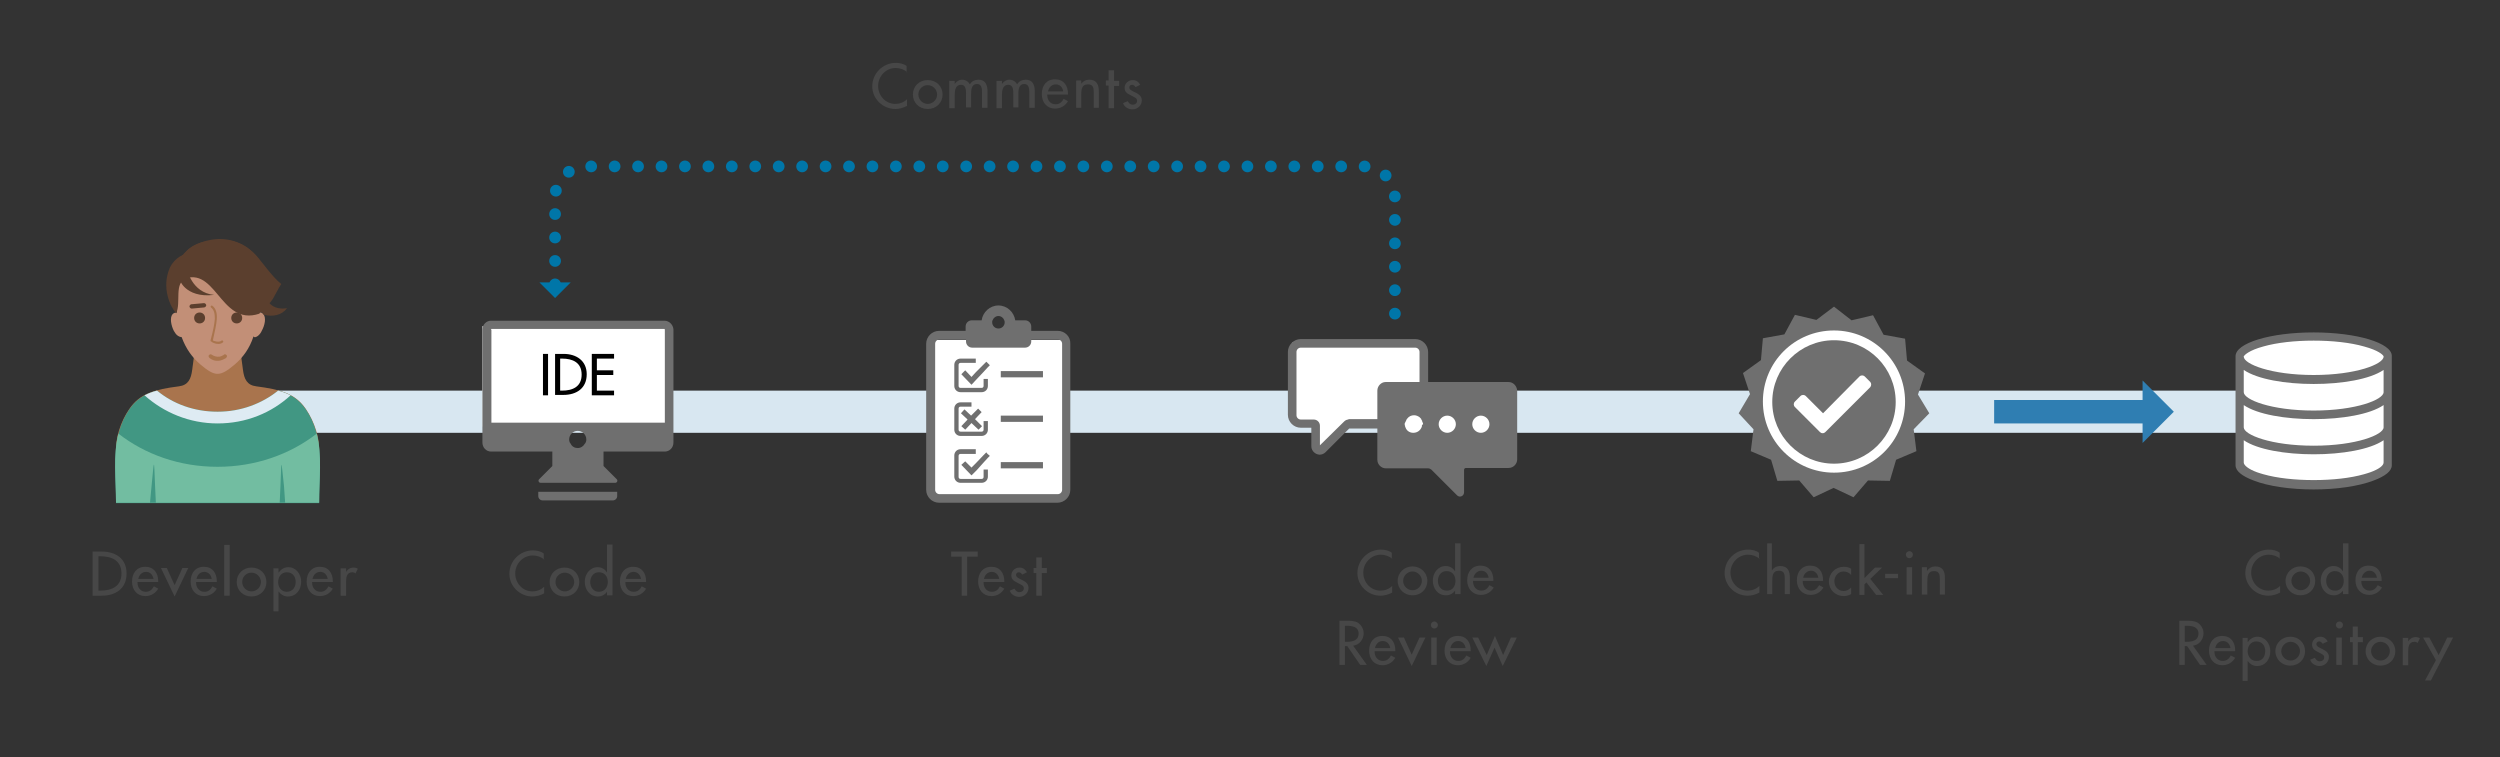 <?xml version="1.0" encoding="utf-8"?>
<!-- Generator: Adobe Illustrator 25.4.1, SVG Export Plug-In . SVG Version: 6.00 Build 0)  -->
<svg version="1.1" xmlns="http://www.w3.org/2000/svg" xmlns:xlink="http://www.w3.org/1999/xlink" x="0px" y="0px" width="640px"
	 height="193.9px" viewBox="0 0 640 193.9" style="enable-background:new 0 0 640 193.9;" xml:space="preserve">
<rect x="0" y="0" width="640" height="193.9" fill="#333333" stroke="none"/>
<style type="text/css">
	.st0{fill-rule:evenodd;clip-rule:evenodd;fill:#D8E7F1;}
	.st1{fill-rule:evenodd;clip-rule:evenodd;fill:#FFFFFF;}
	.st2{fill:#FFFFFF;}
	.st3{fill:#6F6F6F;}
	.st4{fill-rule:evenodd;clip-rule:evenodd;fill:#5B3F2E;}
	.st5{fill-rule:evenodd;clip-rule:evenodd;fill:#A9744D;}
	.st6{fill-rule:evenodd;clip-rule:evenodd;fill:#419783;}
	.st7{fill-rule:evenodd;clip-rule:evenodd;fill:#DEEBF3;}
	.st8{fill-rule:evenodd;clip-rule:evenodd;fill:#72BDA1;}
	.st9{fill-rule:evenodd;clip-rule:evenodd;fill:#C28F77;}
	.st10{fill:#5B3F2E;}
	.st11{fill:#D7A17A;}
	.st12{fill:#A9744D;}
	.st13{fill:none;stroke:#0076A8;stroke-width:3;stroke-linecap:round;stroke-linejoin:round;stroke-dasharray:0,6;}
	.st14{fill:#0076A8;}
	.st15{fill:none;}
	.st16{fill:#474747;}
	.st17{fill:none;stroke:#2F7EB2;stroke-width:5.998;stroke-miterlimit:10;}
	.st18{fill:#2F7EB2;}
</style>
<g id="Layer_3">
	<rect x="42.2" y="100" class="st0" width="568.7" height="10.8"/>
	<rect x="123.5" y="83.5" class="st1" width="47.5" height="25.7"/>
	<rect x="238.5" y="87" class="st1" width="34" height="41"/>
	<g>
		<polygon class="st2" points="363.9,105.4 363.9,87.7 330.8,87.7 330.8,107.9 336,107.9 337.5,115.6 344.9,107.9 357.2,107.9 
			357.2,105.4 		"/>
		<polygon class="st2" points="363.9,105.4 357.2,105.4 357.2,107.9 357.2,112.8 385.4,112.8 385.4,105.4 		"/>
	</g>
	<circle class="st2" cx="470" cy="102.5" r="19.3"/>
	<polygon class="st2" points="611.2,120.1 599,124.1 585.7,124.1 573.3,120.1 573.3,90.2 584.8,86.2 600.6,86.2 611.2,90.2 	"/>
</g>
<g id="Layer_2">
	<g id="svg-icon_00000026851499455835462810000016441958815990138784_">
		<path class="st3" d="M592.3,85.1c-11.1,0-20,2.7-20,6.1v0.2l0,0l0,0v9l0,0l0,0v9l0,0l0,0v9l0,0l0,0v0.7c0,1.5,1.7,2.8,4.6,3.9
			c3.8,1.5,9.6,2.3,15.4,2.3c5.7,0,11.5-0.8,15.4-2.3c2.9-1.1,4.6-2.4,4.6-3.9v-28C612.3,87.8,603.3,85.1,592.3,85.1z M610.2,118.4
			c0,0.8-1.2,1.7-3.4,2.5c-0.5,0.2-1,0.3-1.6,0.5c-3.5,1-8.1,1.5-12.9,1.5s-9.4-0.5-12.9-1.5c-0.6-0.2-1.1-0.3-1.6-0.5
			c-2.2-0.8-3.4-1.8-3.4-2.5v-5.7c3.5,2.4,10.7,3.6,17.9,3.6c7.2,0,14.4-1.2,17.9-3.6V118.4L610.2,118.4z M610.2,109.4
			c0,1.9-7,4.7-17.9,4.7c-10.9,0-17.9-2.8-17.9-4.7v-5.7c3.5,2.4,10.7,3.6,17.9,3.6c7.2,0,14.4-1.2,17.9-3.6V109.4L610.2,109.4z
			 M610.2,100.4c0,1.9-7,4.7-17.9,4.7c-10.9,0-17.9-2.8-17.9-4.7v-5.7c3.5,2.4,10.7,3.6,17.9,3.6c7.2,0,14.4-1.2,17.9-3.6V100.4
			L610.2,100.4z M574.4,91.2c0.2-0.3,1.3-1.5,5-2.5c3.5-1,8.1-1.5,12.9-1.5s9.4,0.5,12.9,1.5c3.7,1,4.8,2.1,5,2.5v0.1l0,0
			c0,1.9-7,4.7-17.9,4.7c-10.9,0-17.9-2.8-17.9-4.7V91.2z"/>
	</g>
	<g id="svg-icon_00000165919236972922242120000008728159345016088734_">
		<path class="st3" d="M270.8,84.7H264v-1.1c0-0.9-0.7-1.6-1.6-1.6h-2.5c-0.3-2.1-2.1-3.8-4.3-3.8c-2.2,0-4,1.7-4.3,3.8h-2.5
			c-0.9,0-1.6,0.7-1.6,1.6v1.1h-6.8c-1.8,0-3.3,1.5-3.3,3.3v37.4c0,1.8,1.5,3.3,3.3,3.3h30.3c1.8,0,3.3-1.5,3.3-3.3V88
			C274.1,86.2,272.6,84.7,270.8,84.7z M255.6,80.9c0.7,0,1.3,0.5,1.5,1.1c0.1,0.2,0.1,0.4,0.1,0.5c0,0.9-0.7,1.6-1.6,1.6
			s-1.6-0.7-1.6-1.6c0-0.2,0-0.4,0.1-0.5C254.3,81.4,254.9,80.9,255.6,80.9z M271.9,125.4c0,0.6-0.5,1.1-1.1,1.1h-30.3
			c-0.6,0-1.1-0.5-1.1-1.1V88c0-0.6,0.5-1.1,1.1-1.1h6.8v0.5c0,0.9,0.7,1.6,1.6,1.6h13.5c0.9,0,1.6-0.7,1.6-1.6v-0.5h6.8
			c0.6,0,1.1,0.5,1.1,1.1V125.4z"/>
		<path class="st3" d="M245.9,100.4h5.4c0.9,0,1.6-0.7,1.6-1.6V97h-1.1v1.8c0,0.3-0.2,0.5-0.5,0.5h-5.4c-0.3,0-0.5-0.2-0.5-0.5v-5.4
			c0-0.3,0.2-0.5,0.5-0.5h3.9v-1.1h-3.9c-0.9,0-1.6,0.7-1.6,1.6v5.4C244.3,99.7,245,100.4,245.9,100.4z"/>
		<polygon class="st3" points="252.5,92.6 251.8,93.3 249.8,95.3 248.7,96.5 247.1,94.8 246.1,95.8 248.7,98.5 250.1,97 251.8,95.2 
			252.9,94 253.4,93.5 252.8,92.9 		"/>
		<rect x="256.2" y="95" class="st3" width="10.8" height="1.6"/>
		<path class="st3" d="M245.9,111.6h5.4c0.9,0,1.6-0.7,1.6-1.6v-2.2h-1.1v2.2c0,0.3-0.2,0.5-0.5,0.5h-5.4c-0.3,0-0.5-0.2-0.5-0.5
			v-5.4c0-0.3,0.2-0.5,0.5-0.5h2.8V103h-2.8c-0.9,0-1.6,0.7-1.6,1.6v5.4C244.3,110.9,245,111.6,245.9,111.6z"/>
		<rect x="256.2" y="106.4" class="st3" width="10.8" height="1.6"/>
		<path class="st3" d="M251.8,122.1c0,0.3-0.2,0.5-0.5,0.5h-5.4c-0.3,0-0.5-0.2-0.5-0.5v-5.4c0-0.3,0.2-0.5,0.5-0.5h3.9V115h-3.9
			c-0.9,0-1.6,0.7-1.6,1.6v5.4c0,0.9,0.7,1.6,1.6,1.6h5.4c0.9,0,1.6-0.7,1.6-1.6v-1.8h-1.1V122.1z"/>
		<polygon class="st3" points="252.5,115.8 251.8,116.5 249.8,118.6 248.7,119.7 247.1,118.1 246.1,119 248.7,121.7 250.1,120.3 
			251.8,118.4 252.9,117.2 253.4,116.7 252.8,116.2 		"/>
		<rect x="256.2" y="118.3" class="st3" width="10.8" height="1.6"/>
		<polygon class="st3" points="247.1,110 248.7,108.3 250.5,110 251.4,109.1 250.2,107.9 249.6,107.3 251.3,105.5 250.4,104.6 
			248.7,106.3 248.6,106.4 246.9,104.8 246,105.8 247.7,107.4 246.1,109.1 		"/>
	</g>
	<g id="svg-icon_00000118360682653651411390000003137966298731795372_">
		<path class="st3" d="M386.2,97.8h-20.6v-7.7c0-1.8-1.5-3.3-3.3-3.3h-29.3c-1.8,0-3.3,1.5-3.3,3.3v16.1c0,1.8,1.5,3.3,3.3,3.3h2.7
			v4.7c0,0.9,0.5,1.6,1.3,2c0.3,0.1,0.5,0.2,0.8,0.2c0.5,0,1.1-0.2,1.5-0.6l6.1-6.1h7.2v8c0,1.2,1,2.2,2.2,2.2h10.8
			c0.3,0,0.5,0.1,0.8,0.3l6.6,6.6c0.7,0.7,1.8,0.2,1.8-0.8v-5.7c0-0.3,0.2-0.5,0.5-0.5h10.9c1.2,0,2.2-1,2.2-2.2V100
			C388.3,98.8,387.4,97.8,386.2,97.8z M352.6,100v7.3h-7.4v0.1c-0.4,0-0.8,0.2-1.1,0.5l-6.2,6.1v-5c0-0.9-0.7-1.6-1.6-1.6h-3.3
			c-0.6,0-1.1-0.5-1.1-1.1V90.1c0-0.6,0.5-1.1,1.1-1.1h29.3c0.6,0,1.1,0.5,1.1,1.1v7.7h-8.7C353.6,97.8,352.6,98.8,352.6,100z
			 M364,109.1c0,0.1,0,0.1,0,0.1c-0.3,0.9-1.1,1.6-2.2,1.6c-0.9,0-1.7-0.5-2-1.4c-0.1-0.1-0.1-0.3-0.1-0.4c-0.1-0.1-0.1-0.3-0.1-0.4
			c0-0.2,0-0.3,0.1-0.4c0-0.1,0.1-0.1,0.1-0.2c0-0.1,0.1-0.1,0.1-0.2c0.1-0.1,0.1-0.2,0.1-0.3c0,0,0-0.1,0.1-0.1
			c0.1-0.1,0.1-0.2,0.2-0.3c0.4-0.5,1-0.8,1.7-0.8c0.5,0,1,0.2,1.4,0.5c0.1,0.1,0.2,0.2,0.3,0.3c0.1,0.1,0.2,0.2,0.2,0.4
			c0,0,0,0.1,0.1,0.1c0.1,0.1,0.1,0.2,0.1,0.4c0,0.1,0,0.1,0.1,0.1c0.1,0.2,0.1,0.3,0.1,0.5C364,108.8,364,108.9,364,109.1z
			 M370.5,110.8c-1.2,0-2.2-1-2.2-2.2s1-2.2,2.2-2.2c1.2,0,2.2,1,2.2,2.2S371.7,110.8,370.5,110.8z M379.1,110.8
			c-1.2,0-2.2-1-2.2-2.2s1-2.2,2.2-2.2c1.2,0,2.2,1,2.2,2.2S380.3,110.8,379.1,110.8z"/>
	</g>
	<g id="svg-icon_00000150795118188500884800000013192730600314344358_">
		<path class="st3" d="M170.1,82.1h-44.4c-1.2,0-2.2,1-2.2,2.3v28.9c0,1.3,1,2.3,2.2,2.3h15.7v3.7l-3.4,3.4
			c-0.3,0.3-0.1,0.9,0.4,0.9h19.1c0.5,0,0.7-0.6,0.4-0.9l-3.4-3.4v-3.7h15.7c1.2,0,2.2-1,2.2-2.3v-29
			C172.3,83.1,171.3,82.1,170.1,82.1z M125.7,84.4c0-0.1,0-0.1,0.1-0.2h44.3c0,0,0.1,0.1,0.1,0.2v23.8h-44.4V84.4z M147.9,114.7
			c-0.8,0-1.5-0.4-1.8-1.1c0-0.1-0.1-0.1-0.1-0.1c-0.2-0.3-0.3-0.6-0.3-1c0-1.2,1-2.2,2.2-2.2s2.2,1,2.2,2.2c0,0.4-0.1,0.7-0.3,1
			c0,0.1-0.1,0.1-0.1,0.1C149.4,114.2,148.7,114.7,147.9,114.7z"/>
		<path class="st3" d="M137.8,127c0,0.6,0.5,1.1,1.1,1.1h18c0.6,0,1.1-0.5,1.1-1.1v-1.1h-20.2V127z"/>
	</g>
	<g>
		<path class="st4" d="M65.5,65.3c1.4,1.5,4.2,5.6,6.5,7.4c-3.5,5.5-1.6,7.6-16.7,6.1c-7.9-0.8-12.2-7.5-9.3-12.5
			C48.9,61.6,58.7,58.1,65.5,65.3L65.5,65.3z"/>
		<path class="st5" d="M49.8,90.2l3.4,0.2c2.8,0,5.6,0,8.4-0.2l0.6,4.5c0.3,2.3,1,3.9,3.4,4.2c6.1,0.8,10,1.8,12.7,5.8
			c2.1,3.1,3.8,7.7,3.3,11.4c-0.7,5.1-3.9,7.1-8.4,8.7c-0.3,0.1-0.7,0.2-1,0.3c-4.6,4.7-28.4,4.7-33,0c-0.4-0.1-0.7-0.2-1-0.3
			c-4.5-1.6-7.7-3.6-8.4-8.7c-0.5-3.7,1.2-8.4,3.3-11.4c2.7-4,6.5-5,12.7-5.8c2.4-0.3,3.1-1.9,3.4-4.2L49.8,90.2L49.8,90.2z"/>
		<path class="st6" d="M71.2,100c3.1,0.8,5.3,2.2,7.1,4.8c4.9,7.3,3.4,15.6,3.4,24h-52c0-8.3-1.5-16.7,3.4-24c1.8-2.6,4-4,7.1-4.8
			c4.1,3.4,9.5,5.4,15.5,5.4C61.7,105.4,67.1,103.3,71.2,100L71.2,100z"/>
		<path class="st7" d="M71.2,100c1.2,0.3,2.2,0.7,3.2,1.2c-4.9,4.5-11.4,7.2-18.7,7.2c-7.2,0-13.8-2.8-18.7-7.2c1-0.5,2-0.9,3.2-1.2
			c4.1,3.4,9.5,5.4,15.5,5.4C61.7,105.4,67.1,103.3,71.2,100L71.2,100z"/>
		<path class="st8" d="M81.1,111c1.4,5.6,0.6,11.7,0.6,17.7h-52c0-6-0.8-12.1,0.6-17.7c6.8,5.3,15.6,8.5,25.4,8.5
			C65.4,119.5,74.3,116.3,81.1,111L81.1,111z"/>
		<path class="st6" d="M39.9,128.7h-1.5l0.4-4.3c0.7-7.2,0.6-7.4,0.9,0L39.9,128.7L39.9,128.7z"/>
		<path class="st6" d="M73,128.7h-1.4l0.2-4.3c0.3-7.4,0.1-7.2,0.9,0L73,128.7L73,128.7z"/>
		<path class="st9" d="M67.4,80.4c-0.3-0.4-0.8-0.5-1.2-0.4c0.1-1.4,0.2-2.8,0.4-3.6c2.2-8.3-3.9-12.4-10.9-13.5
			c-6.3,0.8-12.8,5.8-10.8,13.7c0.2,0.9,0.3,2.2,0.4,3.4c-0.4,0-0.8,0.1-1.1,0.4c-0.8,0.9-0.4,2.9,0.3,4.3c0.3,0.5,0.6,1,1.1,1.3
			c0.3,0.2,0.6,0.3,0.9,0.3c1.1,3,2.7,5.2,4.8,7c3.8,3.2,5,3.2,8.8,0c2.1-1.8,3.8-4.1,4.8-7.2c0.2,0.4,0.7,0.2,1.1-0.1
			c0.4-0.3,0.8-0.8,1-1.3C67.8,83.3,68.2,81.3,67.4,80.4L67.4,80.4z"/>
		<path class="st4" d="M48.6,65.4c-1.1-1-3.9,0.6-5.1,3.1c-2.3,5.2,0.2,10.2,1.6,11.7c1.3-2.7-0.6-7.8,2.5-8.8
			c0.1-1.1,3.3-6.4,1.8-5.8L48.6,65.4L48.6,65.4z"/>
		<path class="st4" d="M47.9,68.9c0,0,1.1,6,6.9,6.6c-7.6,0.9-9.1-4.4-8.5-3.6L47.9,68.9L47.9,68.9z"/>
		<path class="st4" d="M51.1,80c0.8,0,1.4,0.6,1.4,1.4c0,0.8-0.6,1.4-1.4,1.4c-0.8,0-1.4-0.6-1.4-1.4C49.7,80.6,50.3,80,51.1,80
			L51.1,80z"/>
		<path class="st4" d="M60.6,80c0.8,0,1.4,0.6,1.4,1.4c0,0.8-0.6,1.4-1.4,1.4c-0.8,0-1.4-0.6-1.4-1.4C59.2,80.6,59.8,80,60.6,80
			L60.6,80z"/>
		<path class="st10" d="M49.1,79c-0.3,0-0.5-0.2-0.6-0.5c0-0.3,0.2-0.5,0.4-0.6l3.3-0.3c0.3,0,0.5,0.2,0.6,0.5
			c0,0.3-0.2,0.5-0.5,0.6L49.1,79L49.1,79z"/>
		<path class="st11" d="M62.7,78c0.3,0,0.5,0.3,0.5,0.6c0,0.3-0.3,0.5-0.6,0.5l-3.3-0.3c-0.3,0-0.5-0.3-0.5-0.6
			c0-0.3,0.3-0.5,0.6-0.5L62.7,78L62.7,78z"/>
		<path class="st12" d="M57.3,90.8c0.2-0.2,0.5-0.1,0.7,0.1c0.2,0.2,0.1,0.5-0.1,0.7c-0.1,0.1-0.2,0.2-0.3,0.2
			c-0.2,0.1-0.4,0.2-0.6,0.3c-0.2,0.1-0.4,0.1-0.6,0.2c-1,0.2-2,0-2.8-0.7c-0.2-0.2-0.3-0.5-0.1-0.7c0.2-0.2,0.5-0.3,0.7-0.1
			c0.6,0.4,1.3,0.6,2,0.5c0.1,0,0.3-0.1,0.4-0.1c0.1-0.1,0.3-0.1,0.4-0.2C57.2,90.9,57.3,90.9,57.3,90.8L57.3,90.8z"/>
		<path class="st12" d="M54,78.7c-0.1-0.1-0.1-0.3,0-0.4c0.1-0.1,0.3-0.1,0.4,0c0.9,0.7,1.2,1.9,1.1,3.4c-0.1,1.4-0.5,3.2-1,5.4
			c0,0,0.1,0,0.1,0.1c0.1,0.1,0.2,0.1,0.3,0.1c0.6,0.2,1.3,0.3,1.8-0.1c0.1-0.1,0.3-0.1,0.4,0.1c0.1,0.1,0.1,0.3-0.1,0.4
			c-0.6,0.5-1.6,0.4-2.3,0.1c-0.1-0.1-0.3-0.1-0.4-0.2c-0.1-0.1-0.2-0.2-0.3-0.2l0,0l-0.1-0.1l0-0.2c0.6-2.2,1-4.1,1.1-5.5
			C55,80.3,54.8,79.3,54,78.7L54,78.7z"/>
		<path class="st4" d="M52.1,61.9c5.9-1.1,10.5-0.4,14,4.3c1,1.3,1.8,7.4,4.9,7.1c-0.8,1.1-2.7,2.1-2.5,3.4c0.2,1,1.8,2.7,5,2.2
			c-1.5,1.9-3.7,2.2-5.9,1.7c-0.3-0.1-0.7-1.4-1.2-0.3C56,83.8,55.3,66.5,45.7,72.1c0-0.4,0.4-3.7,0.4-3.7
			C46.1,66.1,47.4,63.1,52.1,61.9L52.1,61.9z"/>
	</g>
	<g id="svg-icon_00000035497476186100038490000016059483426834621327_">
		<path class="st3" d="M493.9,105.8l-2.9-4.8l0,0l1.8-5.4l-4.6-3.3l-0.5-5.6l-5.5-1l-2.7-5L474,82l0,0l-4.5-3.5l-4.5,3.4l-5.5-1.3
			l-2.7,5l-5.5,1l-0.5,5.6l-4.6,3.3l1.8,5.4l0,0l-2.9,4.9l3.8,4.1l-0.7,5.6l5.2,2.2l1.6,5.4l5.6-0.1l3.7,4.3l5.1-2.4l5.1,2.4
			l3.7-4.3l5.6,0.1l1.6-5.4l5.2-2.2l-0.7-5.6L493.9,105.8z M469.5,121c-10,0-18.2-8.1-18.2-18.2s8.1-18.2,18.2-18.2
			c10,0,18.2,8.1,18.2,18.2S479.6,121,469.5,121z"/>
		<path class="st3" d="M469.5,87.1c-8.7,0-15.8,7.1-15.8,15.8s7.1,15.8,15.8,15.8c8.7,0,15.8-7.1,15.8-15.8S478.3,87.1,469.5,87.1z
			 M478.8,99.1l-10.1,10.1l-1.4,1.4c-0.2,0.2-0.4,0.3-0.7,0.3c-0.3,0-0.5-0.1-0.7-0.3l-1.4-1.4l-5-5c-0.4-0.4-0.4-1,0-1.4l1.4-1.4
			c0.4-0.4,1-0.4,1.4,0l4.4,4.4l9.3-9.4c0.4-0.4,1-0.4,1.4,0l1.4,1.4C479.1,98.1,479.1,98.7,478.8,99.1z"/>
	</g>
	<g id="Artwork_9_00000087373838577719104390000018428132233331092902_">
		<g>
			<g>
				<path class="st13" d="M142.1,72.8V50.6c0-4.4,3.6-8,8-8h199c4.4,0,8,3.6,8,8v32.7"/>
				<g>
					<polygon class="st14" points="138.1,72.3 146.1,72.3 142.1,76.3 					"/>
				</g>
			</g>
		</g>
	</g>
	<g>
		<rect x="4.6" y="139.5" class="st15" width="105.1" height="17"/>
		<path class="st16" d="M23.8,141.2h2.3c3.5,0,6.3,1.8,6.3,5.6c0,3.9-2.8,5.7-6.4,5.7h-2.3V141.2z M25.2,151.2h0.5
			c2.9,0,5.4-1.1,5.4-4.4c0-3.3-2.5-4.4-5.4-4.4h-0.5V151.2z"/>
		<path class="st16" d="M35.2,149.2c0,1.2,0.8,2.3,2.1,2.3c1,0,1.6-0.5,2.1-1.4l1.1,0.6c-0.7,1.2-1.9,1.9-3.3,1.9
			c-2.1,0-3.4-1.6-3.4-3.7c0-2.2,1.2-3.8,3.4-3.8c2.2,0,3.3,1.6,3.3,3.7v0.2H35.2z M39.3,148.2c-0.2-1.1-0.9-1.8-1.9-1.8
			c-1.1,0-1.8,0.8-2,1.8H39.3z"/>
		<path class="st16" d="M44.7,149.8l2-4.4h1.5l-3.5,7.3l-3.5-7.3h1.5L44.7,149.8z"/>
		<path class="st16" d="M50.2,149.2c0,1.2,0.8,2.3,2.1,2.3c1,0,1.6-0.5,2.1-1.4l1.1,0.6c-0.7,1.2-1.9,1.9-3.3,1.9
			c-2.1,0-3.4-1.6-3.4-3.7c0-2.2,1.2-3.8,3.4-3.8c2.2,0,3.3,1.6,3.3,3.7v0.2H50.2z M54.2,148.2c-0.2-1.1-0.9-1.8-1.9-1.8
			c-1.1,0-1.8,0.8-2,1.8H54.2z"/>
		<path class="st16" d="M58.8,152.5h-1.4v-13h1.4V152.5z"/>
		<path class="st16" d="M68.2,149c0,2.1-1.6,3.7-3.8,3.7s-3.8-1.6-3.8-3.7s1.6-3.7,3.8-3.7S68.2,146.9,68.2,149z M62,149
			c0,1.3,1.1,2.4,2.4,2.4s2.4-1.1,2.4-2.4c0-1.3-1.1-2.4-2.4-2.4S62,147.6,62,149z"/>
		<path class="st16" d="M71.3,146.6L71.3,146.6c0.6-0.8,1.4-1.4,2.5-1.4c2,0,3.3,1.8,3.3,3.7c0,2-1.2,3.8-3.4,3.8
			c-1,0-1.8-0.5-2.4-1.3h0v5.1H70v-11h1.3V146.6z M75.7,149c0-1.4-0.8-2.5-2.3-2.5c-1.4,0-2.2,1.2-2.2,2.5c0,1.3,0.8,2.5,2.2,2.5
			C74.9,151.5,75.7,150.3,75.7,149z"/>
		<path class="st16" d="M79.9,149.2c0,1.2,0.8,2.3,2.1,2.3c1,0,1.6-0.5,2.1-1.4l1.1,0.6c-0.7,1.2-1.9,1.9-3.3,1.9
			c-2.1,0-3.4-1.6-3.4-3.7c0-2.2,1.2-3.8,3.4-3.8c2.2,0,3.3,1.6,3.3,3.7v0.2H79.9z M83.9,148.2c-0.2-1.1-0.9-1.8-1.9-1.8
			c-1.1,0-1.8,0.8-2,1.8H83.9z"/>
		<path class="st16" d="M88.5,146.6L88.5,146.6c0.4-0.8,1.1-1.3,2-1.3c0.4,0,0.8,0.1,1.1,0.3l-0.6,1.2c-0.2-0.2-0.5-0.3-0.8-0.3
			c-1.5,0-1.6,1.4-1.6,2.5v3.5h-1.4v-7h1.4V146.6z"/>
	</g>
	<g>
		<rect x="95.4" y="139.5" class="st15" width="105.1" height="17"/>
		<path class="st16" d="M139.4,143.3c-0.8-0.7-1.9-1.1-3-1.1c-2.5,0-4.5,2.1-4.5,4.6c0,2.5,1.9,4.6,4.4,4.6c1.1,0,2.2-0.4,3-1.2v1.7
			c-0.9,0.5-2,0.8-3,0.8c-3.2,0-5.9-2.6-5.9-5.8c0-3.3,2.7-6,6-6c1,0,2,0.2,2.8,0.8V143.3z"/>
		<path class="st16" d="M148.3,149c0,2.1-1.6,3.7-3.8,3.7s-3.8-1.6-3.8-3.7s1.6-3.7,3.8-3.7S148.3,146.9,148.3,149z M142.2,149
			c0,1.3,1.1,2.4,2.4,2.4s2.4-1.1,2.4-2.4c0-1.3-1.1-2.4-2.4-2.4S142.2,147.6,142.2,149z"/>
		<path class="st16" d="M155.5,151.4L155.5,151.4c-0.6,0.8-1.4,1.3-2.4,1.3c-2.2,0-3.4-1.8-3.4-3.8c0-1.9,1.3-3.7,3.3-3.7
			c1,0,1.9,0.5,2.4,1.4h0v-7.2h1.4v13h-1.4V151.4z M155.6,149c0-1.4-0.8-2.5-2.3-2.5c-1.4,0-2.2,1.2-2.2,2.5c0,1.3,0.8,2.5,2.2,2.5
			C154.8,151.5,155.6,150.3,155.6,149z"/>
		<path class="st16" d="M160.1,149.2c0,1.2,0.8,2.3,2.1,2.3c1,0,1.6-0.5,2.1-1.4l1.1,0.6c-0.7,1.2-1.9,1.9-3.3,1.9
			c-2.1,0-3.4-1.6-3.4-3.7c0-2.2,1.2-3.8,3.4-3.8c2.2,0,3.3,1.6,3.3,3.7v0.2H160.1z M164.1,148.2c-0.2-1.1-0.9-1.8-1.9-1.8
			c-1.1,0-1.8,0.8-2,1.8H164.1z"/>
	</g>
	<g>
		<rect x="203.1" y="139.5" class="st15" width="105.1" height="17"/>
		<path class="st16" d="M247.6,152.5h-1.4v-10h-2.7v-1.3h6.8v1.3h-2.7V152.5z"/>
		<path class="st16" d="M251.8,149.2c0,1.2,0.8,2.3,2.1,2.3c1,0,1.6-0.5,2.1-1.4l1.1,0.6c-0.7,1.2-1.9,1.9-3.3,1.9
			c-2.1,0-3.4-1.6-3.4-3.7c0-2.2,1.2-3.8,3.4-3.8c2.2,0,3.3,1.6,3.3,3.7v0.2H251.8z M255.8,148.2c-0.2-1.1-0.9-1.8-1.9-1.8
			c-1.1,0-1.8,0.8-2,1.8H255.8z"/>
		<path class="st16" d="M261.7,147.1c-0.2-0.3-0.5-0.6-0.9-0.6c-0.4,0-0.7,0.3-0.7,0.7c0,0.6,0.8,0.9,1.6,1.3c0.8,0.4,1.6,0.9,1.6,2
			c0,1.3-1.1,2.3-2.4,2.3c-1,0-2.1-0.6-2.4-1.6l1.2-0.5c0.3,0.5,0.6,0.9,1.3,0.9c0.6,0,1.1-0.4,1.1-1c0-0.4-0.2-0.6-0.5-0.8
			l-1.3-0.7c-0.8-0.4-1.4-0.8-1.4-1.8c0-1.1,0.9-2,2.1-2c0.9,0,1.5,0.5,1.9,1.2L261.7,147.1z"/>
		<path class="st16" d="M266.7,152.5h-1.4v-5.8h-0.7v-1.3h0.7v-2.7h1.4v2.7h1.3v1.3h-1.3V152.5z"/>
	</g>
	<g>
		<rect x="205.3" y="14.7" class="st15" width="105.1" height="17"/>
		<path class="st16" d="M232.3,18.5c-0.8-0.7-1.9-1.1-3-1.1c-2.5,0-4.5,2.1-4.5,4.6c0,2.5,1.9,4.6,4.4,4.6c1.1,0,2.2-0.4,3-1.2v1.7
			c-0.9,0.5-2,0.8-3,0.8c-3.2,0-5.9-2.6-5.9-5.8c0-3.3,2.7-6,6-6c1,0,2,0.2,2.8,0.8V18.5z"/>
		<path class="st16" d="M241.3,24.2c0,2.1-1.6,3.7-3.8,3.7s-3.8-1.6-3.8-3.7c0-2.1,1.6-3.7,3.8-3.7S241.3,22.1,241.3,24.2z
			 M235.1,24.2c0,1.3,1.1,2.4,2.4,2.4s2.4-1.1,2.4-2.4c0-1.3-1.1-2.4-2.4-2.4S235.1,22.8,235.1,24.2z"/>
		<path class="st16" d="M244.4,21.5L244.4,21.5c0.4-0.6,1.1-1.1,1.9-1.1c0.9,0,1.6,0.5,2,1.2c0.4-0.8,1.3-1.2,2.2-1.2
			c1.8,0,2.3,1.4,2.3,3v4.2h-1.4v-4c0-0.9-0.1-2.1-1.3-2.1c-1.4,0-1.5,1.5-1.5,2.6v3.4h-1.3V24c0-0.9,0-2.3-1.3-2.3
			c-1.4,0-1.6,1.5-1.6,2.6v3.4h-1.4v-7h1.4V21.5z"/>
		<path class="st16" d="M256.5,21.5L256.5,21.5c0.4-0.6,1.1-1.1,1.9-1.1c0.9,0,1.6,0.5,2,1.2c0.4-0.8,1.3-1.2,2.2-1.2
			c1.8,0,2.3,1.4,2.3,3v4.2h-1.4v-4c0-0.9-0.1-2.1-1.3-2.1c-1.4,0-1.5,1.5-1.5,2.6v3.4h-1.3V24c0-0.9,0-2.3-1.3-2.3
			c-1.4,0-1.6,1.5-1.6,2.6v3.4h-1.4v-7h1.4V21.5z"/>
		<path class="st16" d="M268.1,24.4c0,1.2,0.8,2.3,2.1,2.3c1,0,1.6-0.5,2.1-1.4l1.1,0.6c-0.7,1.2-1.9,1.9-3.3,1.9
			c-2.1,0-3.4-1.6-3.4-3.7c0-2.2,1.2-3.8,3.4-3.8c2.2,0,3.3,1.6,3.3,3.7v0.2H268.1z M272.2,23.4c-0.2-1.1-0.9-1.8-1.9-1.8
			c-1.1,0-1.8,0.8-2,1.8H272.2z"/>
		<path class="st16" d="M276.7,21.6L276.7,21.6c0.5-0.8,1.3-1.2,2.1-1.2c2,0,2.5,1.3,2.5,3v4.2H280v-4c0-1.2-0.2-2-1.5-2
			c-1.7,0-1.7,1.5-1.7,2.8v3.2h-1.3v-7h1.3V21.6z"/>
		<path class="st16" d="M285.2,27.7h-1.4v-5.8h-0.7v-1.3h0.7V18h1.4v2.7h1.3v1.3h-1.3V27.7z"/>
		<path class="st16" d="M290.7,22.3c-0.2-0.3-0.5-0.6-0.9-0.6c-0.4,0-0.7,0.3-0.7,0.7c0,0.6,0.8,0.9,1.6,1.3c0.8,0.4,1.6,0.9,1.6,2
			c0,1.3-1.1,2.3-2.4,2.3c-1,0-2.1-0.6-2.4-1.6l1.2-0.5c0.3,0.5,0.6,0.9,1.3,0.9c0.6,0,1.1-0.4,1.1-1c0-0.4-0.2-0.6-0.5-0.8
			l-1.3-0.7c-0.8-0.4-1.4-0.8-1.4-1.8c0-1.1,0.9-2,2.1-2c0.9,0,1.5,0.5,1.9,1.2L290.7,22.3z"/>
	</g>
	<g>
		<rect x="312.4" y="139.2" class="st15" width="105.1" height="35"/>
		<path class="st16" d="M356.5,143.1c-0.8-0.7-1.9-1.1-3-1.1c-2.5,0-4.5,2.1-4.5,4.6c0,2.5,1.9,4.6,4.4,4.6c1.1,0,2.2-0.4,3-1.2v1.7
			c-0.9,0.5-2,0.8-3,0.8c-3.2,0-5.9-2.6-5.9-5.8c0-3.3,2.7-6,6-6c1,0,2,0.2,2.8,0.8V143.1z"/>
		<path class="st16" d="M365.4,148.7c0,2.1-1.6,3.7-3.8,3.7c-2.1,0-3.8-1.6-3.8-3.7s1.7-3.7,3.8-3.7
			C363.7,145,365.4,146.6,365.4,148.7z M359.2,148.7c0,1.3,1.1,2.4,2.4,2.4s2.4-1.1,2.4-2.4c0-1.3-1.1-2.4-2.4-2.4
			S359.2,147.4,359.2,148.7z"/>
		<path class="st16" d="M372.6,151.1L372.6,151.1c-0.6,0.8-1.4,1.3-2.4,1.3c-2.2,0-3.4-1.8-3.4-3.8c0-1.9,1.3-3.7,3.3-3.7
			c1,0,1.9,0.5,2.4,1.4h0v-7.2h1.4v13h-1.4V151.1z M372.6,148.7c0-1.4-0.8-2.5-2.3-2.5c-1.4,0-2.2,1.2-2.2,2.5
			c0,1.3,0.8,2.5,2.2,2.5C371.8,151.3,372.6,150.1,372.6,148.7z"/>
		<path class="st16" d="M377.1,148.9c0,1.2,0.8,2.3,2.1,2.3c1,0,1.6-0.5,2.1-1.4l1.1,0.6c-0.7,1.2-1.9,1.9-3.3,1.9
			c-2.1,0-3.5-1.6-3.5-3.7c0-2.2,1.2-3.8,3.4-3.8c2.2,0,3.3,1.6,3.3,3.7v0.2H377.1z M381.1,147.9c-0.2-1.1-0.9-1.8-1.9-1.8
			c-1,0-1.8,0.8-2,1.8H381.1z"/>
		<path class="st16" d="M349.9,170.2h-1.7l-3.3-4.8h-0.6v4.8h-1.4v-11.3h1.7c1,0,2.1,0,3,0.5c0.9,0.6,1.5,1.6,1.5,2.7
			c0,1.6-1.1,3-2.7,3.2L349.9,170.2z M344.3,164.3h0.5c1.4,0,3-0.3,3-2.1c0-1.8-1.7-2-3.1-2h-0.4V164.3z"/>
		<path class="st16" d="M351.9,166.9c0,1.2,0.8,2.3,2.1,2.3c1,0,1.6-0.5,2.1-1.4l1.1,0.6c-0.7,1.2-1.9,1.9-3.3,1.9
			c-2.1,0-3.4-1.6-3.4-3.7c0-2.2,1.2-3.8,3.4-3.8c2.2,0,3.3,1.6,3.3,3.7v0.2H351.9z M355.9,165.9c-0.2-1.1-0.9-1.8-1.9-1.8
			c-1.1,0-1.8,0.8-2,1.8H355.9z"/>
		<path class="st16" d="M361.4,167.6l2-4.4h1.5l-3.5,7.3l-3.5-7.3h1.5L361.4,167.6z"/>
		<path class="st16" d="M368.1,160c0,0.5-0.4,0.9-0.9,0.9c-0.5,0-0.9-0.4-0.9-0.9c0-0.5,0.4-0.9,0.9-0.9
			C367.6,159.1,368.1,159.5,368.1,160z M367.8,170.2h-1.4v-7h1.4V170.2z"/>
		<path class="st16" d="M371.2,166.9c0,1.2,0.8,2.3,2.1,2.3c1,0,1.6-0.5,2.1-1.4l1.1,0.6c-0.7,1.2-1.9,1.9-3.3,1.9
			c-2.1,0-3.4-1.6-3.4-3.7c0-2.2,1.2-3.8,3.4-3.8c2.2,0,3.3,1.6,3.3,3.7v0.2H371.2z M375.2,165.9c-0.2-1.1-0.9-1.8-1.9-1.8
			c-1.1,0-1.8,0.8-2,1.8H375.2z"/>
		<path class="st16" d="M380.6,167.7l2.1-4.9l2.1,4.9l2-4.5h1.5l-3.6,7.3l-2.1-4.7l-2.1,4.7l-3.6-7.3h1.5L380.6,167.7z"/>
	</g>
	<g>
		<rect x="417.5" y="139.2" class="st15" width="105.1" height="17"/>
		<path class="st16" d="M450.5,143.1c-0.8-0.7-1.9-1.1-3-1.1c-2.5,0-4.5,2.1-4.5,4.6c0,2.5,1.9,4.6,4.4,4.6c1.1,0,2.2-0.4,3-1.2v1.7
			c-0.9,0.5-2,0.8-3,0.8c-3.2,0-5.9-2.6-5.9-5.8c0-3.3,2.7-6,6-6c1,0,2,0.2,2.8,0.8V143.1z"/>
		<path class="st16" d="M453.6,139.2v6.9h0c0.4-0.8,1.3-1.2,2.1-1.2c2,0,2.5,1.3,2.5,3v4.2h-1.3v-4c0-1.2-0.2-2-1.5-2
			c-1.7,0-1.7,1.5-1.7,2.8v3.2h-1.3v-13H453.6z"/>
		<path class="st16" d="M461.5,148.9c0,1.2,0.8,2.3,2.1,2.3c1,0,1.6-0.5,2.1-1.4l1.1,0.6c-0.7,1.2-1.9,1.9-3.3,1.9
			c-2.1,0-3.5-1.6-3.5-3.7c0-2.2,1.2-3.8,3.4-3.8c2.2,0,3.3,1.6,3.3,3.7v0.2H461.5z M465.5,147.9c-0.2-1.1-0.9-1.8-1.9-1.8
			c-1,0-1.8,0.8-2,1.8H465.5z"/>
		<path class="st16" d="M473.9,147.2c-0.5-0.6-1.2-0.9-2-0.9c-1.3,0-2.3,1.2-2.3,2.5c0,1.4,1,2.5,2.4,2.5c0.8,0,1.4-0.4,1.9-0.9v1.7
			c-0.6,0.3-1.2,0.5-1.9,0.5c-2.1,0-3.8-1.6-3.8-3.7c0-2.2,1.7-3.8,3.8-3.8c0.6,0,1.3,0.1,1.9,0.5V147.2z"/>
		<path class="st16" d="M477.4,147.9l2.6-2.6h1.8l-3,2.9l3.3,4.1h-1.8l-2.5-3.2l-0.5,0.5v2.7h-1.3v-13h1.3V147.9z"/>
		<path class="st16" d="M485.9,146.9v1.1h-3.3v-1.1H485.9z"/>
		<path class="st16" d="M489.7,142c0,0.5-0.4,0.9-0.9,0.9c-0.5,0-0.9-0.4-0.9-0.9c0-0.5,0.4-0.9,0.9-0.9
			C489.3,141.1,489.7,141.5,489.7,142z M489.5,152.2h-1.4v-7h1.4V152.2z"/>
		<path class="st16" d="M493.3,146.2L493.3,146.2c0.5-0.8,1.3-1.2,2.1-1.2c2,0,2.5,1.3,2.5,3v4.2h-1.3v-4c0-1.2-0.2-2-1.5-2
			c-1.7,0-1.7,1.5-1.7,2.8v3.2H492v-7h1.3V146.2z"/>
	</g>
	<g>
		<rect x="539.8" y="139.2" class="st15" width="105.1" height="35"/>
		<path class="st16" d="M583.8,143.1c-0.8-0.7-1.9-1.1-3-1.1c-2.5,0-4.5,2.1-4.5,4.6c0,2.5,1.9,4.6,4.4,4.6c1.1,0,2.2-0.4,3-1.2v1.7
			c-0.9,0.5-2,0.8-3,0.8c-3.2,0-5.9-2.6-5.9-5.8c0-3.3,2.7-6,6-6c1,0,2,0.2,2.8,0.8V143.1z"/>
		<path class="st16" d="M592.7,148.7c0,2.1-1.6,3.7-3.8,3.7c-2.1,0-3.8-1.6-3.8-3.7s1.7-3.7,3.8-3.7
			C591.1,145,592.7,146.6,592.7,148.7z M586.6,148.7c0,1.3,1.1,2.4,2.4,2.4s2.4-1.1,2.4-2.4c0-1.3-1.1-2.4-2.4-2.4
			S586.6,147.4,586.6,148.7z"/>
		<path class="st16" d="M599.9,151.1L599.9,151.1c-0.6,0.8-1.4,1.3-2.4,1.3c-2.2,0-3.4-1.8-3.4-3.8c0-1.9,1.3-3.7,3.3-3.7
			c1,0,1.9,0.5,2.4,1.4h0v-7.2h1.4v13h-1.4V151.1z M600,148.7c0-1.4-0.8-2.5-2.3-2.5c-1.4,0-2.2,1.2-2.2,2.5c0,1.3,0.8,2.5,2.2,2.5
			C599.2,151.3,600,150.1,600,148.7z"/>
		<path class="st16" d="M604.5,148.9c0,1.2,0.8,2.3,2.1,2.3c1,0,1.6-0.5,2.1-1.4l1.1,0.6c-0.7,1.2-1.9,1.9-3.3,1.9
			c-2.1,0-3.5-1.6-3.5-3.7c0-2.2,1.2-3.8,3.4-3.8c2.2,0,3.3,1.6,3.3,3.7v0.2H604.5z M608.5,147.9c-0.2-1.1-0.9-1.8-1.9-1.8
			c-1,0-1.8,0.8-2,1.8H608.5z"/>
		<path class="st16" d="M564.9,170.2h-1.7l-3.3-4.8h-0.6v4.8h-1.4v-11.3h1.7c1,0,2.1,0,3,0.5c0.9,0.6,1.5,1.6,1.5,2.7
			c0,1.6-1.1,3-2.7,3.2L564.9,170.2z M559.3,164.3h0.5c1.4,0,3-0.3,3-2.1c0-1.8-1.7-2-3.1-2h-0.4V164.3z"/>
		<path class="st16" d="M566.9,166.9c0,1.2,0.8,2.3,2.1,2.3c1,0,1.6-0.5,2.1-1.4l1.1,0.6c-0.7,1.2-1.9,1.9-3.3,1.9
			c-2.1,0-3.4-1.6-3.4-3.7c0-2.2,1.2-3.8,3.4-3.8c2.2,0,3.3,1.6,3.3,3.7v0.2H566.9z M571,165.9c-0.2-1.1-0.9-1.8-1.9-1.8
			c-1.1,0-1.8,0.8-2,1.8H571z"/>
		<path class="st16" d="M575.4,164.4L575.4,164.4c0.6-0.8,1.4-1.4,2.5-1.4c2,0,3.3,1.8,3.3,3.7c0,2-1.2,3.8-3.4,3.8
			c-1,0-1.8-0.5-2.4-1.3h0v5.1h-1.3v-11h1.3V164.4z M579.9,166.7c0-1.4-0.8-2.5-2.3-2.5c-1.4,0-2.2,1.2-2.2,2.5
			c0,1.3,0.8,2.5,2.2,2.5C579.1,169.3,579.9,168.1,579.9,166.7z"/>
		<path class="st16" d="M590.1,166.7c0,2.1-1.6,3.7-3.8,3.7c-2.1,0-3.8-1.6-3.8-3.7s1.7-3.7,3.8-3.7
			C588.5,163,590.1,164.6,590.1,166.7z M584,166.7c0,1.3,1.1,2.4,2.4,2.4s2.4-1.1,2.4-2.4c0-1.3-1.1-2.4-2.4-2.4
			S584,165.4,584,166.7z"/>
		<path class="st16" d="M594.6,164.8c-0.2-0.3-0.5-0.6-0.9-0.6c-0.4,0-0.7,0.3-0.7,0.7c0,0.6,0.8,0.9,1.6,1.3s1.6,0.9,1.6,2
			c0,1.3-1.1,2.3-2.4,2.3c-1,0-2.1-0.6-2.4-1.6l1.2-0.5c0.3,0.5,0.6,0.9,1.3,0.9c0.6,0,1.1-0.4,1.1-1c0-0.4-0.2-0.6-0.5-0.8
			l-1.3-0.7c-0.8-0.4-1.3-0.8-1.3-1.8c0-1.1,0.9-2,2.1-2c0.9,0,1.5,0.5,1.9,1.2L594.6,164.8z"/>
		<path class="st16" d="M599.8,160c0,0.5-0.4,0.9-0.9,0.9c-0.5,0-0.9-0.4-0.9-0.9c0-0.5,0.4-0.9,0.9-0.9
			C599.4,159.1,599.8,159.5,599.8,160z M599.5,170.2h-1.4v-7h1.4V170.2z"/>
		<path class="st16" d="M603.6,170.2h-1.3v-5.8h-0.7v-1.3h0.7v-2.7h1.3v2.7h1.3v1.3h-1.3V170.2z"/>
		<path class="st16" d="M613.2,166.7c0,2.1-1.6,3.7-3.8,3.7c-2.1,0-3.8-1.6-3.8-3.7s1.7-3.7,3.8-3.7
			C611.5,163,613.2,164.6,613.2,166.7z M607,166.7c0,1.3,1.1,2.4,2.4,2.4s2.4-1.1,2.4-2.4c0-1.3-1.1-2.4-2.4-2.4
			S607,165.4,607,166.7z"/>
		<path class="st16" d="M616.4,164.4L616.4,164.4c0.4-0.8,1.1-1.3,2-1.3c0.4,0,0.8,0.1,1.1,0.3l-0.6,1.2c-0.2-0.2-0.5-0.3-0.8-0.3
			c-1.5,0-1.6,1.4-1.6,2.5v3.5h-1.4v-7h1.4V164.4z"/>
		<path class="st16" d="M620.3,163.2h1.6l2.4,4.5l2.2-4.5h1.5l-5.7,11h-1.5l2.8-5.2L620.3,163.2z"/>
	</g>
	<g id="Artwork_7_00000089549227093454539480000005330934094238560403_">
		<g>
			<g>
				<line class="st17" x1="510.5" y1="105.4" x2="549.5" y2="105.4"/>
				<g>
					<polygon class="st18" points="548.5,97.4 548.5,113.4 556.5,105.4 					"/>
				</g>
			</g>
		</g>
	</g>
	<g>
		<path d="M140.3,101.2h-1.3V90.6h1.3V101.2z"/>
		<path d="M142.1,90.6h2.2c3.2,0,5.9,1.7,5.9,5.2c0,3.6-2.6,5.3-6,5.3h-2.1V90.6z M143.4,100h0.5c2.7,0,5-1,5-4.1
			c0-3.1-2.3-4.1-5-4.1h-0.5V100z"/>
		<path d="M151.5,90.6h5.7v1.2h-4.4v3h4.2V96h-4.2v4h4.4v1.2h-5.7V90.6z"/>
	</g>
	<g>
	</g>
	<g>
	</g>
	<g>
	</g>
	<g>
	</g>
	<g>
	</g>
	<g>
	</g>
	<g>
	</g>
	<g>
	</g>
	<g>
	</g>
	<g>
	</g>
	<g>
	</g>
	<g>
	</g>
	<g>
	</g>
	<g>
	</g>
	<g>
	</g>
	<g>
	</g>
</g>
</svg>

